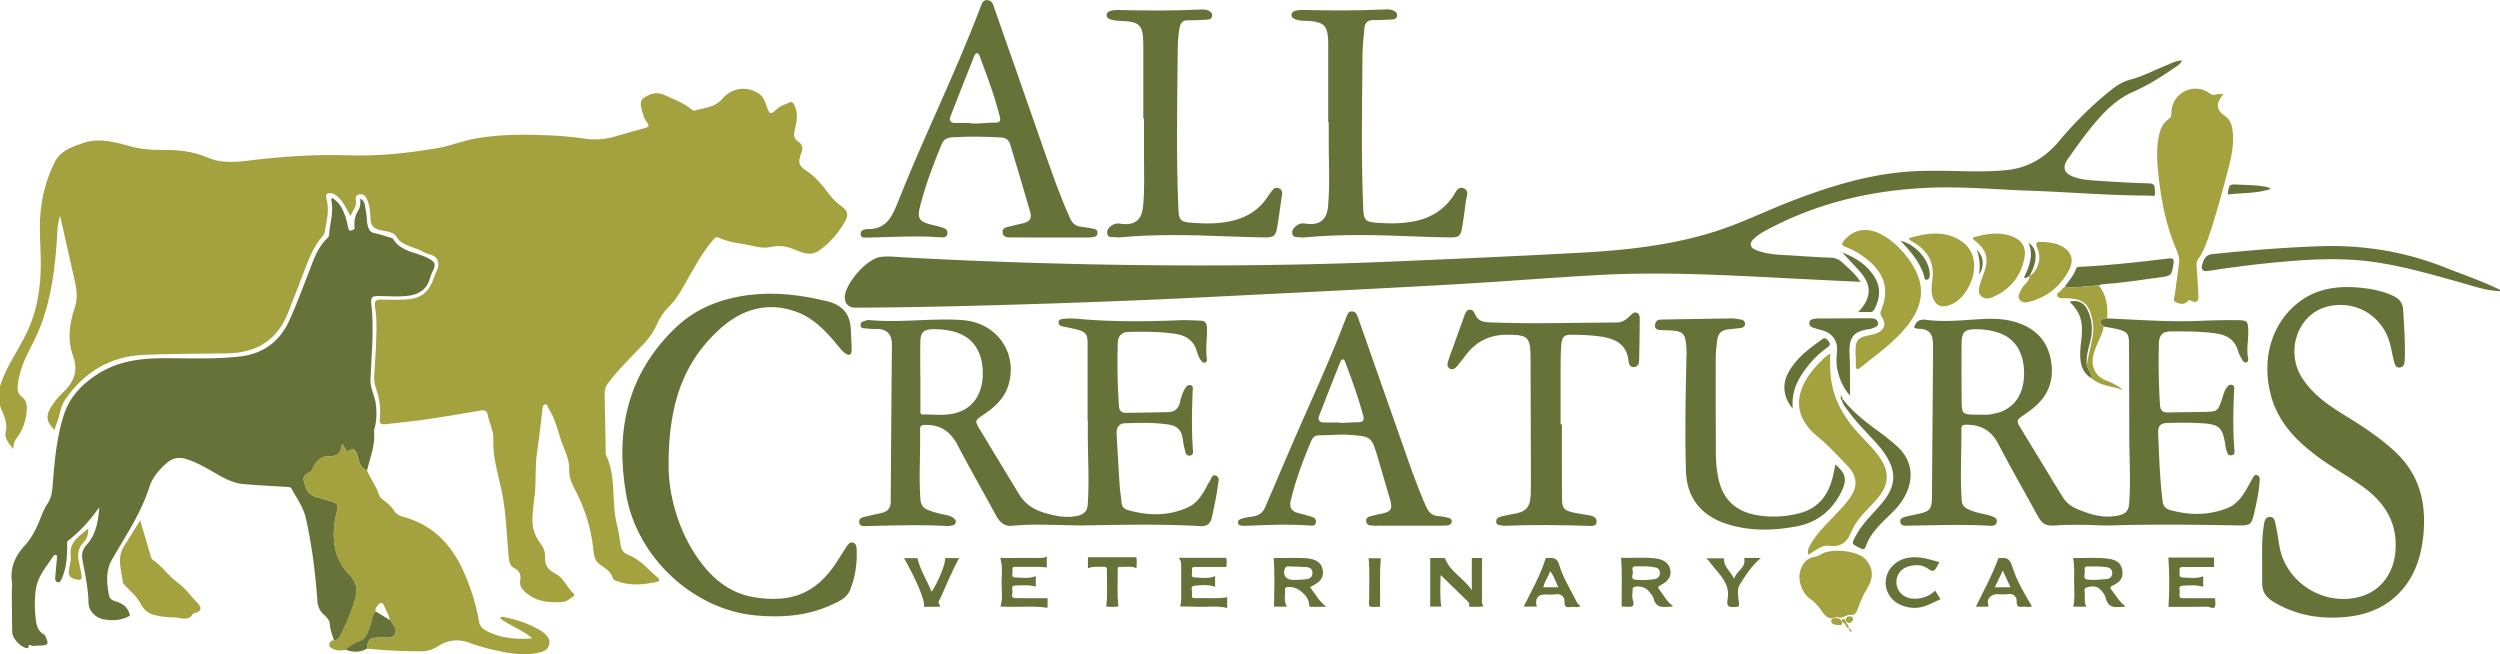 <svg xmlns="http://www.w3.org/2000/svg" xmlns:xlink="http://www.w3.org/1999/xlink" viewBox="0 0 288 75.36"><g><g><path fill="#A4A13F" d="M0 44.5c.67-2.21 2.07-4.06 3.05-6.11 1.26-2.61 1.68-5.4 1.65-8.28-.02-1.85-.21-3.7-.04-5.55.19-2.07.72-4.05 1.65-5.9.66-1.31 2.01-1.76 3.29-2.19 1.82-.61 3.6-.12 5.36.37 1.21.34 2.44.45 3.71.43 1.8-.03 3.55.15 5.26.89 1.42.61 2.99.55 4.54.36 3.86-.48 7.74-.76 11.63-.63 3.51.12 6.98-.25 10.42-.85 1.48-.26 2.89-.86 4.39-1.11 2.85-.48 5.71-.46 8.58-.33 1.35.06 2.7.2 4.04.39 1.17.17 2.34.03 3.48-.31 1.07-.32 2.15-.61 3.23-.91.42-.12.66-.25.27-.71-.23-.27-.37-.63-.46-.98-.16-.61-.5-1.4.12-1.81.68-.45 1.47-.75 2.41-.31 1.06.5 2.17.87 3.08 1.65.09.08.25.16.35.13 1.11-.32 2.33-.35 3.17-1.33 1.08-1.27 2.72-1.55 4.15-.69.56.33.8.94 1 1.54.31.95.45.98 1.16.31.43-.4.99-.56 1.51-.78.32-.14.44.16.55.41.43.92.23 1.86.01 2.76-.16.63-.09 1.04.45 1.4.46.31.5.76.31 1.25-.4 1.01-.37 1.46.5 2.01 1.18.75 1.99 1.83 2.81 2.89.39.5.82.92 1.34 1.28.71.5.79 1 .37 1.74-.76 1.32-1.72 2.46-2.98 3.33-.53.36-1.11.45-1.72.28-.35-.1-.7-.21-1.03-.36-.93-.41-1.83-.56-2.87-.32-.98.23-2.01-.17-3-.33-1-.16-2.01-.31-2.94-.75-.38-.18-.52.12-.7.32-1.29 1.52-2.22 3.28-3.19 5-.54.96-1.09 1.89-1.89 2.67-.62.61-1.07 1.32-1.41 2.13-.52 1.25-1.52 2.17-2.43 3.13-1.08 1.13-2.19 2.23-3.12 3.5-.26.36-.42.7-.41 1.14.05 2.22.09 4.43.13 6.65 0 .16-.04.34.02.47 1.25 2.58.59 5.46 1.29 8.13.2.75.29 1.53.41 2.3.08.51.32.89.8 1.07 1.44.53 2.37 1.72 3.48 2.66.32.28.17.44-.17.5-1.46.29-2.93.47-4.38-.06-.24-.09-.56-.14-.64-.4-.23-.78-.88-1.13-1.47-1.55-.67-.47-.71-1.18-.79-1.93-.26-2.4-1.01-4.67-2.14-6.8-.38-.71-.64-1.42-.62-2.23.03-.94-.32-1.79-.67-2.63-.59-1.44-.81-3.02-1.68-4.35-.13-.19-.11-.61-.46-.51-.26.08-.25.42-.28.68-.2 1.63-.38 3.26-.62 4.88-.27 1.81-.04 3.64-.33 5.44-.1.64-.15 1.29-.19 1.94-.08 1.15.22 2.16.92 3.07.36.47.56 1 .53 1.6-.04.88.35 1.47 1.15 1.86 1.02.48 1.35 1.63 2.15 2.33.17.15.02.29-.12.37-.33.2-.66.53-1.02.56-1.7.18-3.33.01-4.63-1.29-.31-.32-.46-.65-.39-1.12.09-.6.01-1.13-.68-1.46-.5-.23-.61-.81-.66-1.35-.23-2.46-.27-4.96-.76-7.37-.42-2.05-1.09-4.02-1-6.17.04-.9-.45-1.81-.64-2.73-.1-.52-.34-.62-.81-.54-2.03.35-4.06.7-6.09 1-1.6.23-3.21.38-4.81.57-.52.06-.8.02-.72-.67.13-1.17-.05-2.34-.45-3.46-.2-.55-.23-1.11-.19-1.69.14-2.18.32-4.37.22-6.56-.02-.41-.11-.82-.16-1.24-.07-.54.17-.75.71-.73.91.03 1.82.04 2.73 0 1.85-.07 2.81-.82 3.38-2.57.21-.63.7-1.18.42-1.92-.28-.75-1.07-.65-1.6-.97-.61-.37-1.3-.53-1.94-.81-.47-.21-.88-.42-1.18-.93-.4-.68-1.29-.64-1.95-.81-.81-.21-1.03-.61-1.07-1.35-.04-.75-.08-1.51-.41-2.21-.19-.4-.47-.65-.92-.54-.44.11-.39.47-.35.82.08.62-.37 1.04-.62 1.67-.51-.83-.79-1.66-1.47-2.21-.18-.15-.34-.33-.58-.39-.62-.16-.88.04-.71.66.37 1.32-.04 2.58-.23 3.86-.02.12-.1.24-.18.33-1.35 1.52-1.89 3.45-2.62 5.28-.47 1.18-.93 2.38-1.39 3.57-1.24 3.21-3.67 4.66-7.02 4.72-3.21.06-6.42.03-9.62.17-3.85.16-6.84 1.98-9.03 5.11-.57.82-.63 1.87-1 2.78-.1.23-.16.48-.25.74-.9-.78-1.04-1.63-.44-2.55.37-.57.75-1.13 1.26-1.59 1.3-1.19 2-2.53 1.32-4.36-.68-1.84-.43-3.72.18-5.52.34-1 .27-1.95.06-2.92-.56-2.54-1.15-5.08-1.74-7.7-.3.86-.3 1.68-.35 2.49-.22 3.44-.62 6.84-1.86 10.1-.39 1.03-.88 2-1.38 2.97-.59 1.14-1.04 2.33-1.24 3.61-.1.65-.17 1.25.49 1.74.42.31.55.87.51 1.42-.08 1.03-.32 2-.9 2.88-.29.45-.71.83-.63 1.65-.64-.72-1.06-1.31-.9-1.99.28-1.18-.37-2.09-.68-3.1.02-.68.02-1.41.02-2.14z"/><path fill="#677238" d="M288 33.54c-1.6-.04-3.1-.6-4.62-1.02-3.53-.98-7.05-2.01-10.7-2.44-3.33-.39-6.66-.2-9.99.1-2.78.25-5.54.6-8.29 1.03-.73.11-.85-.24-.7-.75.17-.56.38-1.11 1.18-1.19 4.2-.43 8.4-.78 12.63-.91 4.88-.14 9.57.64 14.12 2.44 2.13.84 4.31 1.58 6.37 2.59v.15zM38.46 73.74c-.18-.6-.42-1.17-.46-1.81-.02-.46-.34-.81-.68-1.11-.5-.44-.71-.96-.76-1.64-.23-3.17-.62-6.32-1.31-9.43-.29-1.29-1.04-2.31-1.64-3.42-.16-.29-.44-.23-.69-.24-1.64-.11-3.28-.18-4.91-.33-1.33-.12-2.45-.82-3.58-1.47-.92-.53-1.86-1.04-2.88-1.38-.87-.29-1.63-.19-2.33.42-.9.78-1.67 1.69-2.03 2.82-.96 3.01-2.73 5.59-4.28 8.29-.77 1.35-.61 2.75-.35 4.17.09.48.56.6.95.73.82.27 1.31.8 1.46 1.59-.95.53-1.95.61-3 .42-.95-.17-1.75-.94-1.77-1.9-.04-1.68-.39-3.31-.7-4.94-.12-.66.01-1.23.46-1.72 1.08-1.18 1.34-2.63 1.48-4.36-1.1 1.56-2.24 2.8-3.57 3.84-.23.18-.13.43-.13.65-.01 1.23-.08 2.45-.57 3.6-.1.24-.19.64-.55.54-.33-.09-.26-.47-.24-.75.05-.67.13-1.35.18-2.02.01-.11.06-.27-.1-.34-.15-.06-.26.03-.33.14-.79 1.19-1.77 2.29-1.99 3.75-.17 1.13-.16 2.29-.03 3.43.08.7.22 1.4.92 1.8.2.11.25.38.35.59.23.49.04.66-.43.69l-1.17.06c-.19.01-.52-.34-.51.2 0 .02-.12.07-.18.06-.74-.13-1.66-1.11-1.68-1.84-.03-1.54-.04-3.08-.05-4.62 0-.39.06-.79.01-1.17-.22-1.62.36-2.95 1.43-4.13.85-.91 1.39-2.01 1.84-3.16.24-.61.49-1.21.85-1.75.54-.82.55-1.77.62-2.7.21-2.52.46-5.01 1.23-7.45.65-2.04 1.95-3.43 3.66-4.59 2.32-1.57 4.88-1.97 7.64-1.99 3.02-.02 6.05.15 9.07-.21 2.65-.32 4.55-1.76 5.63-4.16.99-2.2 1.81-4.48 2.69-6.73.4-1.02.89-1.99 1.7-2.75.13-.13.17-.24.18-.39.1-1.34.56-2.66.24-4.03-.01-.04.04-.08.1-.2.8.46 1.19 1.21 1.49 2.01.18.46.25.95.38 1.43.05.19.06.42.4.29.2-.08.35-.07.32-.38-.08-.71.1-1.39.48-2.01.23-.38.17-.8.2-1.26.55.3.51.83.61 1.29.16.68.06 1.4.31 2.07.12.32.27.52.63.6.58.12 1.15.31 1.72.48.17.05.41.09.49.21.92 1.49 2.65 1.51 4 2.2.77.4 1 .66.59 1.46-.17.32-.27.66-.38 1.01-.35 1.1-1.18 1.68-2.29 1.85-1.09.17-2.18.08-3.28.06-1.07-.02-1.24.02-1.13 1.02.31 2.9-.01 5.77-.11 8.66-.03.95.51 1.84.62 2.81.1.92.1 1.81-.14 2.71-.03.12-.09.25-.07.38.16 1.58-.46 3.01-.8 4.5-.8-.25-.92-.93-1.1-1.62-.23-.88-.6-1-1.17-.48-.17-.27-.35-.54-.61-.95-.12 1.05-.53 1.46-1.5 1.41-.84-.04-1.45.53-1.81 1.28-.11.24-.21.46-.46.6-.81.46-.79.58-.43 1.68.22.69.73 1.03 1.4 1.2.45.12.9.25 1.35.39.99.32 1.04.39.81 1.38-.27 1.17-.39 2.4-.25 3.55.15 1.27.7 2.5 1.65 3.47.71.72 1.08 1.55.82 2.61-.38 1.58-1.07 3.03-1.76 4.49-.16.3-.34.59-.77.54zM251.36 6.96c-.18.44-.54.63-.85.84-1.52 1.05-3.07 2.03-4.78 2.78-1.99.87-3.49 2.45-4.84 4.12-.92 1.13-1.76 2.33-2.61 3.52-.77 1.07-.53 1.76.71 2.19.85.29 1.74.35 2.62.41 1.98.13 3.96.26 5.94.3.83.02.64.57.71 1.01.09.64-.41.4-.68.4-4.57 0-9.12-.4-13.68-.56-3.91-.13-7.82-.51-11.73-.34-6.66.29-13.02 1.78-18.91 5.01-.39.21-.76.46-1.09.75-.73.64-.64 1.14.26 1.47 1.34.5 2.76.49 4.16.58 1.46.1 2.92.19 4.38.25.53.02.92.23 1.3.58.7.65 1.44 1.25 2.06 2.2-1.93-.09-3.72-.18-5.5-.27-8.21-.39-16.42-.97-24.64-.52-4.97.27-9.94.67-14.91.97-4.45.27-8.91.5-13.36.73-5.31.27-10.63.53-15.95.8-8.6.44-17.2.75-25.81.99-5.22.14-10.44.26-15.65.27-.82 0-1.29-.57-1.17-1.43.22-1.53 2.48-4.12 4-4.39.85-.15 1.76-.03 2.65.02 7.24.4 14.49.66 21.74.81 11.56.23 23.12.17 34.67-.32 7.17-.31 14.34-.62 21.5-1.01 5.31-.28 10.59-.84 15.7-2.46 3.06-.97 5.92-2.41 8.91-3.55 4.05-1.55 8.16-2.84 12.49-3.27 2.58-.26 5.16-.15 7.74-.11 1.54.02 3.08.02 4.61-.16 2.4-.28 4.31-1.48 5.84-3.3 1.8-2.15 3.77-4.11 5.95-5.86.68-.54 1.39-1.01 2.24-1.23 1.49-.39 2.85-1.12 4.27-1.69.53-.23 1.06-.49 1.71-.53zM125.29 48.42v-8.85c0-1.05-.18-1.31-1.2-1.6-.5-.14-1.01-.23-1.52-.34-.28-.06-.63-.11-.62-.47.01-.43.43-.42.71-.44.47-.04.94-.05 1.41 0 3.96.37 7.92.33 11.89.17.78-.03 1.56.03 2.35.05.49.01.7.27.73.73.06 1.25-.2 2.5 0 3.75.02.14-.04.26-.17.33-.17.09-.3.01-.41-.11-.29-.31-.45-.71-.56-1.1-.35-1.26-1.21-1.88-2.45-2.07-1.81-.28-3.64-.27-5.46-.23-.79.02-1.2.51-1.22 1.25-.07 2.45-.04 4.9.14 7.35.04.53.36.72.84.72 1.59-.02 3.18-.05 4.77-.08.74-.01 1.21-.34 1.4-1.09.14-.58.29-1.16.62-1.68.15-.23.35-.41.64-.33.31.09.23.38.22.59-.09 2.22-.14 4.43.01 6.65.02.3.15.78-.3.86-.55.09-.56-.45-.65-.8-.13-.45-.16-.92-.26-1.38-.17-.81-.69-1.25-1.5-1.38-1.69-.26-3.38-.22-5.08-.16-.82.03-1.02.61-.98 1.31.11 1.98.22 3.96.35 5.94.04.62.17 1.24.21 1.86.03.51.32.77.74.89 2.32.67 4.63.7 6.87-.29 1.03-.45 1.62-1.36 2.14-2.31.11-.21.21-.43.35-.61.22-.29.26-.91.73-.77.56.17.32.76.27 1.16-.16 1.24-.43 2.46-.7 3.68-.17.78-.62 1.03-1.33.99-4.3-.25-8.61-.16-12.91-.09-2.92.05-5.83-.23-8.75.05-.9.09-1.44-.41-1.85-1.16-1.48-2.72-3.02-5.41-4.46-8.16-.8-1.53-1.94-2.32-3.66-2.3-.44 0-.66.04-.65.57.06 2.66-.15 5.32.04 7.98.05.65.3 1.01.86 1.24.61.25 1.23.41 1.87.54.38.08.77.15 1.09.4.17.13.32.29.24.53-.06.19-.19.3-.4.32-.18.02-.36.08-.54.07-3.08-.17-6.16-.07-9.23 0-.37.01-.87.1-.94-.43-.07-.53.43-.58.8-.67.63-.16 1.27-.27 1.9-.44.63-.17.93-.61.93-1.27.04-6.03.08-12.05.14-18.08.01-1.01-.45-1.84-1.74-1.81-.44.01-.89-.03-1.33-.07-.22-.02-.5.01-.54-.32-.04-.33.19-.46.45-.53.17-.05.36-.13.53-.11 3.57.34 7.15-.24 10.71 0 3.94.27 6.38 3.66 5.39 7.34-.38 1.4-1.3 2.4-2.45 3.23-1.61 1.16-1.64.79-.54 2.62 1.39 2.3 2.78 4.59 4.17 6.88.7 1.15 1.75 1.81 3.03 2.17 1.21.35 2.4.59 3.67.32.8-.17 1.16-.56 1.21-1.35.2-2.97-.03-5.95.01-8.92v-.7c-.02-.04-.03-.04-.03-.04zm-19.27-5.13h.01v3.91c0 .24-.09.56.34.55 1.27-.01 2.56.17 3.81-.19 2.04-.59 3.14-2.38 3.03-4.88-.11-2.52-1.42-4.13-3.77-4.58a9.73 9.73 0 00-1.94-.18c-1.06.03-1.44.33-1.47 1.38-.04 1.33-.01 2.66-.01 3.99zM242.73 36.68c3.57.15 7.14.44 10.72.28 1.43-.06 2.87-.09 4.3-.08 1.15.01 1.23.15 1.25 1.27.02 1.04-.22 2.08-.02 3.12.04.19.02.39-.18.47-.19.07-.36-.05-.45-.21-.18-.34-.41-.68-.51-1.05-.34-1.28-1.24-1.86-2.47-2.05-1.73-.27-3.49-.25-5.23-.25-1.04 0-1.42.42-1.44 1.45-.05 2.35-.02 4.7.13 7.04.04.62.34.87.96.85 1.43-.04 2.87-.04 4.31-.07 1.32-.03 1.41-.11 1.83-1.35.17-.49.27-1.01.58-1.44.16-.23.36-.41.65-.31.28.1.22.38.21.61-.1 2.22-.15 4.43.01 6.65.02.29.17.76-.31.84-.51.08-.5-.42-.64-.73-.04-.09-.04-.2-.05-.31-.33-2.19-.67-2.54-2.88-2.66-1.22-.07-2.45-.05-3.68-.03-.93.01-1.24.3-1.2 1.24.12 2.6.18 5.21.52 7.8.07.56.35.86.84.99 2.25.63 4.48.64 6.67-.24.98-.4 1.6-1.22 2.12-2.11.25-.43.47-.87.73-1.29.11-.19.2-.47.5-.38.31.09.33.37.31.64-.06 1.12-.29 2.22-.53 3.31-.43 1.96-.45 1.87-2.48 1.84-4.7-.08-9.4-.13-14.09.01-1.31.04-2.6-.1-3.91-.07-.76.01-1.52 0-2.27.06-1.35.11-1.73-.06-2.39-1.27-1.49-2.72-3.02-5.41-4.46-8.15-.8-1.52-2-2.18-3.67-2.17-.39 0-.56.08-.56.51.03 2.74-.16 5.47.04 8.21.03.48.25.76.65.97.56.29 1.17.43 1.77.58.3.08.62.1.91.22.32.13.79.24.71.7-.09.51-.58.46-.96.44-2.97-.16-5.95-.05-8.92-.01-.23 0-.47.02-.7.01-.28-.02-.51-.13-.54-.46-.03-.29.18-.45.4-.51.52-.15 1.06-.26 1.59-.37 1.42-.29 1.65-.55 1.66-1.97.04-5.64.09-11.27.13-16.91 0-.44 0-.89-.07-1.32-.12-.66-.53-1.04-1.22-1.12-.3-.03-.62.02-.9-.18.22-.68.6-.98 1.37-.88 2.27.31 4.53 0 6.8-.1 1.18-.05 2.34.01 3.48.35 2.25.66 3.7 2.09 4.12 4.42.41 2.31-.34 4.21-2.22 5.64-.41.32-.84.62-1.27.91-.37.25-.44.54-.2.93 1.68 2.76 3.35 5.52 5.04 8.27.36.58.89 1.03 1.52 1.31 1.58.69 3.18 1.2 4.96.8.76-.17 1.11-.54 1.17-1.3.21-2.69.02-5.37.02-8.06 0-3.47-.02-6.94-.03-10.41 0-1.1-.18-1.38-1.24-1.66-.55-.14-1.12-.22-1.68-.32-.16-.18-.48-.27-.36-.6.12-.33.45-.31.75-.34zm-14.87 11.09c.5-.02 1.07.06 1.64-.07.35-.08.72-.15 1.05-.28 1.78-.7 2.7-2.37 2.62-4.7-.09-2.31-1.17-3.87-3.12-4.45-.75-.22-1.52-.34-2.31-.34-1.43-.01-1.75.27-1.77 1.72-.02 2.11 0 4.22.01 6.33.02 1.78.02 1.78 1.88 1.79z"/><path fill="#A4A13F" d="M38.46 73.74c.42.05.6-.23.75-.55.69-1.45 1.38-2.9 1.76-4.49.25-1.06-.11-1.89-.82-2.61a5.94 5.94 0 01-1.65-3.47c-.14-1.15-.01-2.38.25-3.55.23-1 .18-1.07-.81-1.38-.44-.14-.89-.27-1.35-.39-.67-.17-1.17-.52-1.4-1.2-.36-1.1-.38-1.22.43-1.68.25-.14.34-.36.46-.6.36-.76.97-1.33 1.81-1.28.97.05 1.38-.36 1.5-1.41.26.41.44.68.61.95.57-.52.94-.39 1.17.48.18.69.3 1.37 1.1 1.62.41.98 1.08 1.84 1.41 2.87.07.22.26.38.45.53.47.36.95.72 1.27 1.26.24.39.66.59 1.09.71 4.47 1.23 6.51 4.65 7.85 8.69.36 1.08.65 2.2.83 3.33.08.46.35.82.76 1.04 1.67.93 3.49 1.06 5.38.93-1.1-.99-2.54-1.43-3.68-2.3.04-.15.11-.21.23-.19 1.57.29 3.07.78 4.45 1.61.11.07.22.15.32.23.42.35.76.74.64 1.33-.13.64-.66.84-1.2.96-1.3.3-2.59.2-3.88-.04-1.39-.26-2.75-.59-4.07-1.08-1.3-.48-2.5-.36-3.66.38-.54.35-1.15.57-1.76.58-2.14.03-4.27-.1-6.4-.29 0-.95.3-1.25 1.24-1.26.23 0 .47-.01.7-.01.45-.01 1 .17 1.26-.36.28-.56-.16-.98-.41-1.42-.05-.09-.13-.16-.19-.24-.07-.6-.43-1.09-.64-1.63-.18-.46-.43-.45-.72-.1-.18.22-.38.43-.24.76-.54.46-.45 1.18-.69 1.76-.27.64-.4 1.41-1.16 1.65-.64.2-1.16.54-1.63.98-.46.06-.91.14-1.35-.07-.23-.11-.53-.19-.53-.48-.02-.33.21-.51.52-.57z"/><path fill="#677238" d="M260.6 64.6c-.01-1.28-.04-2.56.16-3.83.08-.49.06-1.2.72-1.22.63-.02.61.67.72 1.13.3 1.18.29 2.42.75 3.58 1.39 3.51 5.32 5.5 8.94 4.48 2.36-.66 3.87-2.68 4.07-5.25.24-3.15-1.12-5.46-3.57-7.28-1.78-1.32-3.75-2.36-5.52-3.69-2.4-1.8-4.41-3.89-5.24-6.89-1.17-4.25.06-8.45 3.23-10.85 2.1-1.59 4.52-1.88 7.05-1.64 1.25.12 2.47.37 3.63.87.74.32 1.25.76 1.3 1.66.11 1.9.26 3.8.19 5.71-.01.41-.06.92-.59.96-.5.04-.59-.45-.68-.82-.17-.65-.27-1.33-.45-1.98-.86-3.2-4.02-5.05-7.22-4.22-3.4.87-4.87 5.16-2.87 8.25 1.16 1.78 2.81 2.99 4.57 4.07 2.13 1.31 4.24 2.65 6.09 4.36 2.86 2.64 3.66 5.95 3.29 9.67-.22 2.16-.8 4.19-2.16 5.93-1.79 2.29-4.26 3.28-7.06 3.5-2.87.23-5.6-.28-8.1-1.8-.84-.51-1.27-1.19-1.25-2.17.01-.86 0-1.7 0-2.53zM77.02 53.75c.01 2.6.75 6.58 3.07 10.12 1.66 2.53 3.8 4.48 6.9 4.95 4.02.61 6.95-.33 9.34-3.99.43-.65.84-1.32 1.27-1.97.14-.21.33-.43.64-.35.33.08.42.35.44.66.09 1.66-.13 3.28-.76 4.82-.37.92-1.27 1.29-2.09 1.67-2.82 1.3-5.82 1.53-8.87 1.23-7.09-.7-13.54-6.62-14.82-13.88-1.29-7.34.12-13.94 5.7-19.27 2.37-2.26 5.27-3.36 8.49-3.76 3.02-.37 5.96 0 8.9.71 1.84.44 2.71 1.48 2.79 3.3.03.78.08 1.56.09 2.34.01.55-.29.71-.74.37-.35-.26-.64-.61-.91-.95-1.31-1.61-2.74-3.12-4.74-3.84-3.4-1.23-6.39-.24-8.93 2.11-4.12 3.8-5.81 8.65-5.77 15.73zM121.02 27.36c-1.38 0-2.76.01-4.15-.01-.52-.01-1.28.15-1.37-.55-.08-.66.68-.65 1.15-.79.37-.11.76-.18 1.14-.27.83-.2 1.11-.55.89-1.32-.74-2.6-1.53-5.18-2.3-7.77-.17-.58-.53-.79-1.15-.82-1.85-.1-3.7-.13-5.55-.01-.59.04-.97.23-1.2.79-1 2.4-1.91 4.83-2.54 7.36-.27 1.1-.01 1.54 1.07 1.84.53.15 1.07.24 1.58.41.33.1.64.3.54.74-.09.4-.42.4-.75.38-2.71-.21-5.42-.03-8.14.02-.05 0-.1.01-.16.01-.35-.02-.84.13-.93-.32-.11-.53.47-.66.79-.66 2 .06 2.76-1.25 3.39-2.84 3.01-7.65 6.7-15.01 9.61-22.7.14-.37.25-.87.79-.84.64.04.71.64.87 1.08 1.85 5.24 3.67 10.5 5.51 15.75.98 2.8 1.94 5.6 3.16 8.31.29.63.69.92 1.34.98.49.05.98.14 1.46.24.21.05.37.21.37.45-.01.26-.15.44-.42.48-.23.03-.46.06-.7.06h-4.3zm-9.46-13.2c.97.2 2.03-.07 3.1-.03.51.02.64-.21.52-.68-.59-2.37-1.45-4.66-2.31-6.94-.06-.16-.12-.38-.34-.38-.18 0-.24.19-.3.33-.92 2.32-1.84 4.63-2.74 6.96-.18.46.01.76.56.75.47-.02.94-.01 1.51-.01zM153.01 14.09V5.41c0-.34 0-.68-.02-1.02-.1-1.37-.49-1.77-1.85-1.95-.62-.08-1.25.03-1.86-.2-.25-.1-.51-.2-.5-.52.01-.32.26-.44.52-.5.25-.05.51-.09.77-.08 3.13.09 6.26.09 9.39-.05.36-.02.73-.03 1.08.13.26.12.45.31.4.6-.04.29-.26.42-.57.43-.7.02-1.41.08-2.11.06-.69-.02-1.02.31-1.08.94-.09.98-.21 1.97-.22 2.96-.05 5.92-.16 11.84.08 17.75.05 1.31.22 1.6 1.41 1.69 1.53.12 3.08.14 4.6-.18 1.83-.39 3.31-1.31 4.37-2.9.28-.42.51-1.15 1.2-.88.68.28.32.94.25 1.45-.13 1.01-.25 2.02-.42 3.02-.18 1.05-.39 1.21-1.45 1.19-1.51-.03-3.02-.06-4.54-.13-4.07-.17-8.13-.25-12.19.13-.13.01-.26.02-.39 0-.39-.09-.97.13-1.03-.54-.05-.44.64-1.06 1.16-1.08.18-.01.36.03.54.05 1.51.18 2.3-.48 2.44-2.01.23-2.53.07-5.06.08-7.58v-2.11c-.01.01-.04.01-.06.01zM131.71 13.65c0-2.79.01-5.58 0-8.37-.01-2.46-.34-2.8-2.77-2.88-.34-.01-.68-.05-1-.16-.23-.08-.45-.2-.46-.47-.01-.31.22-.47.49-.53.25-.06.51-.1.77-.09 3.16.08 6.31.1 9.46-.05.36-.02.73-.03 1.07.15.26.13.42.32.36.62-.05.26-.25.38-.52.39-.76.03-1.51.09-2.27.08-.59-.01-.83.28-.94.81-.22 1.03-.22 2.07-.23 3.11-.06 5.94-.17 11.89.08 17.83.05 1.18.22 1.47 1.37 1.56 1.72.14 3.45.17 5.13-.29 1.53-.42 2.8-1.23 3.7-2.57.1-.15.2-.31.31-.45.29-.34.5-.9 1.09-.64.54.24.32.77.27 1.18-.13 1.03-.3 2.06-.45 3.09-.18 1.22-.4 1.41-1.6 1.38-1.49-.04-2.97-.07-4.46-.13-4.04-.17-8.08-.24-12.12.12-.13.01-.27.03-.39 0-.41-.09-1.04.16-1.06-.58-.02-.47.67-1.02 1.21-1.02.16 0 .31.03.47.05 1.55.18 2.32-.47 2.47-2.06.19-1.98.09-3.96.1-5.94.01-1.38 0-2.76 0-4.15-.01.01-.04.01-.08.01zM162.36 60.56h-3.6c-.1 0-.21.03-.31.01-.41-.07-1 .09-1.07-.52-.06-.57.52-.55.89-.68.27-.09.56-.13.84-.18 1.15-.23 1.35-.54 1.02-1.67l-1.38-4.71c-.75-2.54-.76-2.53-3.37-2.72-1.15-.08-2.29.07-3.44.06-.45-.01-.72.24-.89.64-.95 2.25-1.8 4.54-2.37 6.92-.16.68.07 1.18.79 1.37.58.15 1.16.3 1.72.48.3.09.48.32.39.67-.08.33-.36.34-.62.32-2.48-.2-4.95-.07-7.43.02-.1 0-.21.01-.31 0-.26-.02-.57-.01-.6-.35-.03-.33.27-.43.52-.5.35-.1.71-.16 1.07-.2.73-.08 1.25-.4 1.55-1.11.95-2.25 1.92-4.5 2.88-6.74 2.16-5.01 4.49-9.95 6.43-15.06.12-.32.22-.76.69-.74.48.02.59.46.72.82 1.61 4.58 3.21 9.17 4.83 13.75.94 2.67 1.83 5.36 2.99 7.95.3.67.71 1.03 1.44 1.07.36.02.72.1 1.07.18.24.05.46.18.43.47-.03.28-.25.39-.5.42-.26.03-.52.03-.78.03-1.2.01-2.4 0-3.6 0zm-7.9-11.88v.05c.68-.03 1.35-.09 2.03-.09.56 0 .68-.28.56-.74-.56-2.08-1.29-4.11-2.06-6.13-.06-.15-.11-.41-.33-.37-.11.02-.23.21-.28.35-.82 2.05-1.63 4.1-2.42 6.16-.18.47.03.76.56.76.64.01 1.29.01 1.94.01zM179.93 48.89c0 2.87-.01 5.74.01 8.61.01 1.01.25 1.3 1.21 1.52.63.15 1.28.22 1.92.34.43.08.88.23.86.74-.02.56-.55.49-.91.48-3.21-.1-6.42-.14-9.63-.01-.1 0-.21 0-.31-.02-.29-.06-.69-.01-.72-.44-.03-.38.29-.53.6-.61.45-.12.91-.21 1.37-.29 1.49-.25 1.95-.75 2.01-2.29.03-.96.02-1.93.02-2.89-.01-4.25-.03-8.5-.04-12.76-.01-2.46-.27-2.71-2.73-2.71-1.93 0-3.48.74-4.66 2.26-.35.45-.69.92-1.06 1.35-.2.23-.45.48-.81.31-.42-.19-.32-.59-.23-.89.21-.7.49-1.37.73-2.05.39-1.08.76-2.16 1.16-3.23.11-.29.22-.61.61-.63.36-.01.49.27.6.53.29.7.84.89 1.56.92 4.93.21 9.86.04 14.79.02.68 0 1.11-.39 1.54-.8.21-.2.4-.44.73-.32.33.12.35.44.35.72-.01 1.59-.03 3.18-.07 4.77-.01.35-.12.69-.54.76-.45.07-.64-.27-.67-.6-.19-2.22-1.78-2.74-3.58-2.96-.96-.12-1.93-.14-2.89-.16-.94-.02-1.21.19-1.29 1.16-.08.99-.07 1.98-.08 2.97-.01 2.06 0 4.12 0 6.18.05.02.1.02.15.02z"/><path fill="#A4A13F" d="M256.16 10.83c-.96 1.09-.87 1.83.19 2.56.56.39.75.97.84 1.61.18 1.4-.06 2.76-.4 4.1-.73 2.82-1.46 5.64-2.43 8.39-.29.84-.62 1.66-1.15 2.39-.19.26-.18.53-.16.81.08 1.14.17 2.29.21 3.43.02.64-.28.83-.85.52-.23-.13-.29-.03-.42.1-.4.39-.87.28-1.3.1-.46-.19-.18-.59-.15-.89.15-1.19.31-2.38.48-3.56.08-.53-.03-.99-.25-1.5-1.18-2.7-1.76-5.55-2.09-8.46-.17-1.53-.3-3.06-.01-4.6.15-.84.42-1.62 1.17-2.12.26-.17.29-.38.3-.66.01-2.53 2.8-3.57 4.41-2.29.23.18.45.21.73.13.23-.06.5-.04.88-.06z"/><path fill="#677238" d="M211.44 53.51c1.18 1 1.35 1.74.76 2.99-1.06 2.24-2.78 3.67-5.23 4.14-2.72.52-5.43.57-8.1-.3-2.9-.94-4.56-3.01-4.65-6.06-.13-4.4-.04-8.81.06-13.22 0-.1.02-.21.02-.31-.09-2.48-.2-2.65-2.52-2.71-.18-.01-.37 0-.55-.02-.31-.03-.6-.14-.58-.5.02-.35.16-.67.59-.7.08-.01.16-.01.23-.01 2.69-.04 5.37-.1 8.06-.13.36 0 .72.08 1.08.14.27.04.42.24.42.49 0 .26-.18.43-.44.47-.44.06-.88.1-1.32.14-.96.09-1.37.44-1.47 1.38-.08.7-.15 1.4-.15 2.1-.01 3.65 0 7.3.02 10.95 0 .89.09 1.77.26 2.64.47 2.42 1.9 3.87 4.32 4.33 1.66.31 3.32.24 4.96-.17 2.47-.61 3.59-2.39 4.04-4.73.06-.28.12-.56.19-.91z"/><path fill="#A4A13F" d="M210.85 40.71c-.05 1.31-.03 2.43.18 3.52.45 2.37 1.71 4.28 3.34 5.98.72.75 1.45 1.5 2.07 2.34 1.29 1.78 1.21 3.29-.22 4.95-1.02 1.18-2.3 2.21-2.9 3.66-.54 1.29-1.17 1.9-2.64 1.71-.86-.11-1.57.59-2.36 1.05-.18-.61.16-1.04.41-1.46.7-1.18 1.71-2.09 2.63-3.08.57-.61 1.16-1.21 1.65-1.88 1.07-1.44.99-2.64-.25-3.92-1.09-1.12-2.15-2.29-3.36-3.27-2.81-2.28-2.71-4.97-.65-7.58.4-.51.87-.97 1.33-1.43.16-.17.39-.3.77-.59zM213.76 41c0-.26-.01-.52 0-.78.04-1.01.3-1.31 1.31-1.54.4-.09.83-.16 1.2-.32.84-.37 1.04-1.1.52-1.85-.19-.27-.22-.45-.09-.76.97-2.3.46-4.18-1.54-5.81-.75-.61-1.57-1.14-2.48-1.46-.66-.24-.5-.5-.17-.87.89-.96 1.94-1.34 3.24-1 2.46.65 5.33 4.03 5.53 6.55.14 1.69-.56 3.1-1.57 4.38-1.53 1.92-3.53 3.31-5.42 4.82-.35.28-.51.18-.5-.25v-1.09c-.01-.02-.02-.02-.03-.02zM16.15 59.94c.43 1.45.83 2.81 1.23 4.17.04.12.08.28.17.34 1.11.74 1.84 1.89 2.91 2.66.94.68 1.58 1.63 2.37 2.45.49.51.29.88-.42 1.09-.05.01-.14-.01-.15.01-.55.97-1.39.49-2.17.47-.81-.02-1.6-.07-2.38-.3-.74-.22-1.25-.74-1.55-1.34-.43-.85-1.15-1.37-1.75-2.04-.1-.12-.25-.24-.26-.38-.16-1.36-.71-2.75.1-4.08.62-1.01 1.25-2.01 1.9-3.05zM211.62 71.07c-1.27.6-1.6-.64-2.23-1.29-.24-.24-.43-.51-.72-.69-1.02-.64-1.62-2.16-1.28-3.33.25-.85.73-1.48 1.69-1.62.3-.05.58-.22.85-.36 1.23-.64 4.03-.31 4.92.59.97.98 1.01 2.22.27 3.37-.48.75-.81 1.61-1.13 2.45-.16.42-.34.69-.82.64-.52-.05-.92.55-1.55.24zM219.91 27.43c2.1-.61 4.19-.93 6.13.41 1.51 1.05 1.8 3.13.81 5.09-.49.98-1.17 1.79-2.23 2.21-1.01.4-1.73.01-2.01-1.03-.16-.6-.1-1.2-.01-1.79.3-2.01-.5-3.44-2.21-4.43-.17-.11-.4-.15-.48-.46z"/><path fill="#677238" d="M212.29 45.99c1.23 1.55 2.77 2.74 4.36 3.88.59.43 1.15.9 1.7 1.37 2.39 2.01 2.04 4.62.69 6.57-.7 1.01-1.68 1.78-2.51 2.68-.66.72-1.25 1.48-1.57 2.4-.13.38-.25.45-.65.26-1.05-.5-1.05-.47-.45-1.55.73-1.32 1.82-2.34 2.79-3.46 1.84-2.13 1.93-3.85.29-6.13-.3-.42-.65-.81-1-1.2-1.07-1.17-2.21-2.29-3.13-3.6-.25-.36-.55-.69-.64-1.14a.36.36 0 00.12-.08z"/><path fill="#A4A13F" d="M227.27 27.37c1.53-.45 3.07-.73 4.63-.1 1.01.41 1.52 1.23 1.34 2.3-.38 2.22-1.64 3.78-3.71 4.67-.42.18-.88.23-1.26-.09-.39-.33-.33-.82-.22-1.24.13-.53.35-1.03.53-1.55.55-1.56.28-2.55-1.01-3.59-.12-.08-.29-.13-.3-.4z"/><path fill="#677238" d="M241.97 32.8c-.06.03-.12.06-.18.08-1.31.08-2.61.3-3.93.15.44-.66 1.01-1.24 1.28-2.01.1-.3.34-.28.57-.29 3.39-.16 6.75-.55 10.11-.95.48-.06.65.04.57.56-.23 1.44-.21 1.43-1.71 1.63-2.19.3-4.38.64-6.59.79-.04-.01-.08 0-.12.04z"/><path fill="#A4A13F" d="M233.8 31.82c.98-.65 1.43-2.05.92-3.19-.34-.76-.04-.8.59-.76.71.04 1.4.11 2.05.42 1.21.57 1.63 1.57 1.02 2.76-.97 1.9-2.5 3.17-4.58 3.71-.4.1-.85.18-1.14-.25-.27-.4.01-.73.15-1.09.23-.6.93-.91 1.01-1.6-.01-.01-.02 0-.02 0z"/><path fill="#677238" d="M213.12 45.57c-.84-.93-1.29-2.05-1.5-3.23-.11-.63-.04-1.3.01-1.95.09-1.09-.54-2.02-1.65-2.32-.35-.09-.7-.19-1.04-.3-.28-.09-.54-.23-.5-.6.04-.38.37-.41.63-.45.31-.05.62-.03.93-.03 1.8-.01 3.59-.01 5.39-.03.42 0 .85.05.95.49.11.52-.42.56-.75.71-.05.02-.1.04-.15.04-2.16.28-2.49 1.07-2.36 3.38.01.16.03.31.03.47.01 1.27.01 2.55.01 3.82zM148.25 69.89h-1.48c.03-1.87.09-3.71-.04-5.6 1.19 0 2.41-.05 3.63.01 1.24.06 1.9.55 2.02 1.35.14.89-.22 1.38-1.46 1.98.56.75.99 1.58 1.86 2.27h-1.73c-.27 0-.22-.08-.24-.33-.1-1.03-1.42-2.06-2.36-1.94-.17.02-.42-.04-.4.24.03.65-.2 1.33.2 2.02zm1.24-3.09c.21-.02.63-.02 1.03-.08.39-.06.68-.27.68-.71 0-.44-.28-.65-.68-.68-.7-.04-1.4-.06-2.09-.08-.16-.01-.3.03-.39.2-.34.7.08 1.36.86 1.35h.59zM238.81 64.28c1.38.03 2.78-.11 4.17.1.73.11 1.35.42 1.5 1.25.15.83-.15 1.37-1.02 1.79-.33.15-.46.25-.18.58.51.6.85 1.35 1.55 1.81-.08.05-.13.09-.17.09-.85.03-1.76.27-2.07-.97-.11-.45-.46-.92-.84-1.19-.39-.28-.98-.2-1.43-.04-.31.11-.13.56-.14.86-.01.43-.08.87.17 1.33h-1.51c.21-.92.1-1.84.1-2.75-.02-.95.09-1.88-.13-2.86zm2.86.97c-.5 0-.79.02-1.07 0-.34-.03-.52.1-.44.44.09.37-.32 1 .33 1.08.73.09 1.5-.01 2.24-.07.37-.03.61-.32.6-.7-.01-.38-.25-.62-.64-.66-.41-.05-.82-.08-1.02-.09zM166.03 69.88h-1.27v-5.6h1.47c.09 0 .2-.04.26.1.58 1.5 2.09 2.17 3.06 3.61v-3.67s.04-.04.09-.04c.37 0 .73 0 1.1.01-.01.33-.02.66-.02.99 0 1.23-.01 2.45 0 3.68 0 .28-.07.58.18.85-.47.18-.94.06-1.39.09-.2.01-.36 0-.24-.3.03-.08-.13-.27-.24-.37-.98-.97-1.98-1.93-3.07-2.99-.03 1.24-.1 2.41.07 3.64zM255.17 68.91c0 .29.12.72-.03 1-.17.31-.57-.03-.88-.02-1.51.04-3.02.02-4.45.02.12-1.89.12-3.73-.01-5.68h5.26v1.09h-3.64c-.37 0-.35.25-.32.48.03.27-.18.72.32.73.79.01 1.61.18 2.39-.15v1.22c-.81-.25-1.61-.16-2.39-.13-.55.03-.28.52-.31.8-.02.24-.17.64.31.64 1.23.01 2.44 0 3.75 0zM192.73 69.8c-.09.04-.14.08-.18.08-.84.03-1.78.29-2.06-.96-.06-.28-.34-.52-.52-.78-.34-.48-1.18-.71-1.71-.52-.22.08-.18.22-.18.37-.01.36-.1.76.01 1.09.34.99-.31.82-.86.81-.18 0-.36-.02-.41-.02-.02-1.88.07-3.72-.07-5.61 1.32.04 2.68-.1 4.03.08.96.13 1.5.58 1.64 1.31.14.71-.22 1.32-1.11 1.76-.35.17-.33.29-.13.54.5.64.84 1.39 1.55 1.85zm-3.14-4.56c-.53 0-.84.01-1.15 0-.49-.01-.4.36-.34.6.07.32-.34.86.29.94.74.09 1.5.05 2.24-.07.36-.06.59-.29.59-.7.01-.43-.26-.61-.62-.66-.4-.08-.82-.09-1.01-.11zM141.28 65.31h-3.66c-.33 0-.32.22-.29.42.04.28-.2.76.22.78.8.05 1.64.19 2.43-.14v1.23c-.81-.29-1.61-.2-2.39-.12-.56.06-.19.64-.27.97-.05.23-.04.48.33.46 1.23-.06 2.47.11 3.72-.11v1.24c-1.15-.29-2.31-.09-3.47-.14-.65-.03-1.3-.02-1.95-.04.17-.59.12-1.19.12-1.78v-2.89c0-.28.01-.56-.27-.93h5.47c.07.32.04.74.01 1.05zM119.32 66.37v1.21c-.79-.24-1.58-.13-2.36-.13-.52 0-.33.46-.32.71.01.25-.24.72.28.74 1.24.03 2.48.01 3.76.01v1.11c-1.8-.28-3.61-.01-5.44-.16.3-.84.15-1.71.14-2.56-.01-.93.15-1.87-.1-2.79-.11-.39.24-.23.39-.23 1.33-.01 2.66-.01 3.99-.01.31 0 .62.03.93-.17v1.27c-1.22-.14-2.43-.03-3.63-.07-.38-.01-.35.24-.32.46.04.27-.21.74.26.76.79.02 1.61.18 2.42-.15z"/><path fill="#A4A13F" d="M237.86 33.04c1.32.15 2.62-.07 3.93-.15.9 1.12 1.05 2.43.95 3.8-.3.02-.63.01-.76.36-.12.32.2.42.36.6-.11.79-.54 1.46-.82 2.18-.21.53-.42 1.07-.45 1.65-.06 1.1.53 1.98 1.56 2.36.27.1.54.2.79.33.41.21.81.44 1.17.78-1.18-.51-2.56-.42-3.59-1.34-.03-.56-.43-.98-.59-1.5.17-1.75 1.01-3.4.64-5.24-.36-1.78-.99-2.42-2.79-2.51-.16-.01-.31-.01-.47-.01-.31.01-.68.03-.8-.3-.11-.29.27-.4.43-.58.11-.17.28-.3.44-.43z"/><path fill="#677238" d="M223.42 64.76c-.09.17-.17.3-.25.44-.24.45-.39.83-1.05.32-.65-.5-1.52-.5-2.33-.25-.84.27-1.34.99-1.33 1.82.02.81.52 1.48 1.31 1.76.99.34 2.43-.02 3.15-.82.21.33.42.65.63.99-.78.35-1.49.78-2.31.94-1.35.27-2.86-.28-3.54-1.3-1.23-1.85.05-4.21 2.37-4.44 1.17-.13 2.23.22 3.35.54zM177.04 69.88h-1.51c.89-1.82 1.92-3.56 2.54-5.59-.08.01-.01-.01.06-.01.64.01 1.21-.2 1.51.84.4 1.4 1.23 2.68 1.89 4.01.12.25.25.52.54.67-.28.23-.6.11-.9.11-.42 0-.98.28-.94-.62.02-.49-.35-.95-1.06-.82-.38.07-.78.01-1.17.01-.84-.02-1.22.52-.96 1.4zm2.47-2.23c-.29-.65-.49-1.27-.93-1.86-.23.68-.66 1.2-.79 1.86h1.72zM230.22 64.3c.51.02 1.2-.3 1.58.92.49 1.61 1.38 3.12 2.27 4.61-.24.16-.55.06-.84.06-.44 0-.96.21-.91-.65.03-.42-.31-.91-.99-.8-.43.07-.88.01-1.32.01-.57 0-1.16.53-.99 1.05.14.45-.02.39-.29.39h-1.11c.9-1.84 1.88-3.61 2.6-5.59zm1.39 3.35c-.3-.64-.56-1.22-.89-1.92-.34.71-.61 1.28-.91 1.92h1.8zM106.44 69.9c.18-.6-.82-3-2.29-5.6h1.54c.33 1.42 1.12 2.57 1.62 3.87.69-.9 1.68-3.34 1.57-3.88h1.62c-.84 1.49-1.45 3.05-2.14 4.56-.12.26-.38.49-.13.85.2.28-.13.19-.22.19-.52.02-1.04.01-1.57.01zM125.33 65.46V64.2h5.58c.07.37.05.8 0 1.24-.63-.26-1.28-.1-1.9-.14-.14-.01-.26.06-.25.22.03 1.44-.1 2.88.08 4.34-.45.07-.93.06-1.4.01.17-1.41.05-2.8.08-4.2.01-.25-.07-.4-.35-.38-.61.05-1.21-.1-1.84.17zM202.85 64.28c-1.1.94-1.76 2.01-2.42 3.05-.39.61-.16 1.43-.1 2.14.03.39-.01.44-.37.45-.64.02-1.13.1-.94-.9.37-1.97-1.23-3.06-2.18-4.43-.05-.08-.14-.13-.29-.27h2.07c-.11.96.73 1.44 1.15 2.35.28-.95 1.36-1.23 1.17-2.27-.03-.18.18-.13.29-.13.48 0 .97.01 1.62.01zM206.52 47.08c-1.07-1.28-1.25-2.78-.51-4.15.91-1.68 2.39-2.78 3.91-3.85.37-.26.56.01.76.27.24.32.08.5-.19.69-1.22.87-2.21 1.96-3.01 3.23-.72 1.13-1.08 2.35-.96 3.81zM39.82 74.84c.47-.44.99-.78 1.63-.98.76-.24.89-1.01 1.16-1.65.25-.58.15-1.3.69-1.76.53.32 1.07.65 1.6.97.06.08.14.16.19.24.25.44.69.86.41 1.42-.27.53-.81.34-1.26.36-.23.01-.47.01-.7.01-.94.01-1.24.31-1.24 1.26-.81.47-1.64.47-2.48.13zM240.4 42.1c.15.52.56.93.59 1.5-1-.54-1.31-1.5-1.35-2.52-.04-.77.1-1.56.17-2.33.16-1.8-.18-2.78-1.39-4 1-.24 1.7.11 2.13 1.09.51 1.16.55 2.36.23 3.58-.24.87-.47 1.75-.38 2.68zM214.07 35.95c1.57-1.66 1.59-3.13.13-4.74-.66-.73-1.33-1.44-1.96-2.12 1.47.57 2.85 1.39 3.73 2.86.73 1.2.61 2.42-.01 3.63-.13.26-.29.4-.61.37-.38-.02-.77 0-1.28 0zM157.66 64.31h1.41c-.16 1.86-.05 3.7-.09 5.64.14-.09.12-.07.09-.07-.44 0-.94.13-1.29-.05-.16-.08-.03-.75-.04-1.15-.04-1.45.08-2.9-.08-4.37z"/><path fill="#A4A13F" d="M10.18 60.87c-.01.67-.12 1.16-.54 1.59-.56.57-.75 1.28-.58 2.08.12.56.21 1.12.33 1.68.11.52-.1.64-.58.54-.78-.17-.98-.45-.85-1.23.09-.51.25-1.04.19-1.54-.19-1.61 1.01-2.22 2.03-3.12z"/><path fill="#677238" d="M256.63 22.41c.16-1.2.16-1.2 1.23-1.14.96.06 1.93.03 2.88.2.28.05.56.04.85.29-1.61.56-3.26.43-4.96.65zM218.93 27.72c1.8.45 3.31 2.23 3.38 3.81.01.3-.02.64-.34.7-.31.06-.28-.34-.33-.52-.5-1.54-1.52-2.73-2.71-3.99zM233.17 31.96c.59-1.25 1.14-2.51.52-3.98 1.05.67 1.07 2.05.11 3.84l.01-.01c-.23.03-.39.36-.67.14l.03.01zM228 31.63c.11-1.06.1-1.92-.29-2.86.81.75.93 1.87.29 2.86z"/><path fill="#A4A13F" d="M212.2 71.58c.09.37-.11.48-.42.42-.29-.05-.67.03-.8-.34-.13-.38.19-.41.45-.45.33-.04.59.09.77.37.01.01 0 0 0 0zM212.68 71.59c-.04-.26-.08-.53.3-.57.18-.02.38-.02.46.17.07.15 0 .3-.11.42-.24.26-.45.16-.66-.03l.01.01z"/><path fill="#A4A13F" d="M212.67 71.58c.02.09.04.18.06.26-.04.04-.09.08-.13.12-.13-.13-.26-.26-.39-.38l.01.01c-.02-.12-.08-.27.1-.31.25-.06.24.22.37.32l-.02-.02z"/><path fill="#A4A13F" d="M213 72.35c-.27.01-.31-.22-.41-.39.04-.04.09-.08.13-.12.19.12.26.3.26.52l.02-.01z"/><path fill="#A4A13F" d="M212.98 72.36c.21.06.27.22.35.48-.27-.15-.39-.27-.34-.49.01 0-.01.01-.01.01z"/><path fill="#677238" d="M212.18 46.08c-.29-.15-.03-.38-.08-.56l-.01.01c.07.15.13.31.2.46-.03.03-.07.06-.11.09z"/><path fill="#677238" d="M212.11 45.52c-.05.02-.12.07-.13.06-.05-.07-.03-.08.04-.05.02.01.05 0 .08 0l.01-.01zM233.15 31.95c.02.03.03.06.05.09l-.06.03.03-.11-.02-.01z"/><path fill="#A4A13F" d="M241.97 32.8c.04-.04.08-.05.13-.02-.05.01-.09.01-.13.02z"/></g></g></svg>